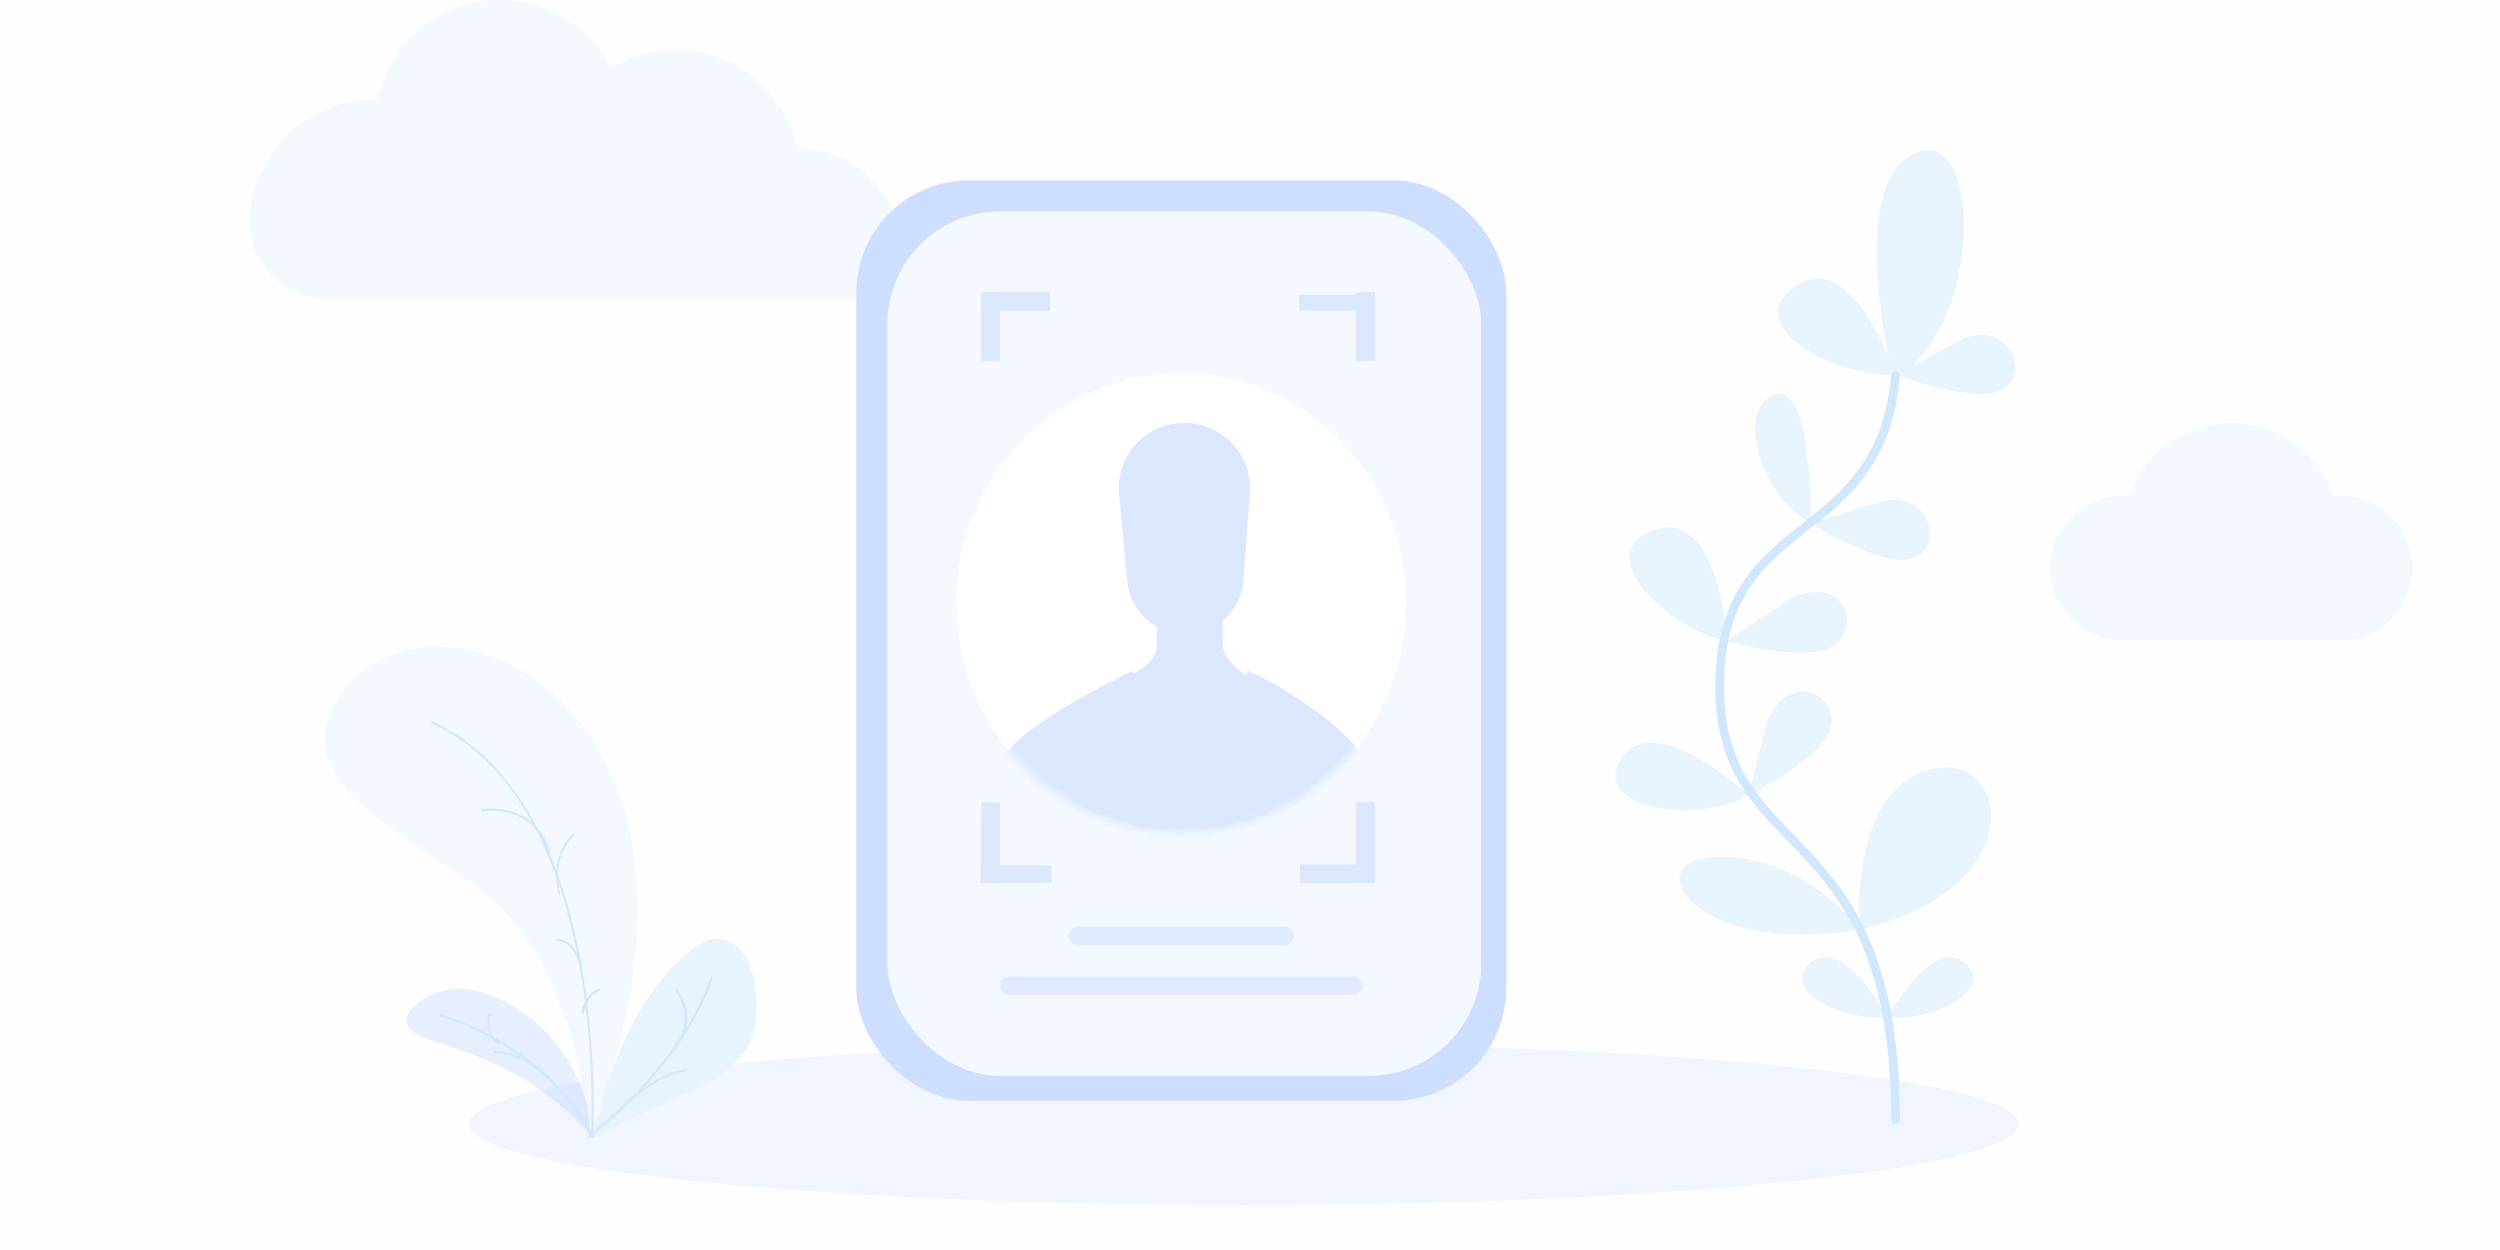 <?xml version="1.0" encoding="UTF-8"?>
<svg width="400px" height="200px" viewBox="0 0 400 200" version="1.1" xmlns="http://www.w3.org/2000/svg" xmlns:xlink="http://www.w3.org/1999/xlink">
    <title>pic</title>
    <defs>
        <ellipse id="path-1" cx="36" cy="36.816" rx="36" ry="36.816"></ellipse>
    </defs>
    <g id="4.Mine" stroke="none" stroke-width="1" fill="none" fill-rule="evenodd">
        <g id="02.Resume_base_no" transform="translate(-176, -765)">
            <rect fill="#F6F6F6" x="0" y="0" width="750" height="1624"></rect>
            <g id="1" transform="translate(0, 177)">
                <rect id="BG" fill="#FEFEFE" x="0" y="0" width="750" height="1447"></rect>
                <g id="pic" transform="translate(176, 588)">
                    <ellipse id="椭圆形" fill="#F0F5FF" cx="199" cy="179.874" rx="124" ry="12.935"></ellipse>
                    <g id="plant_12_" transform="translate(258, 23.881)" fill-rule="nonzero">
                        <path d="M43.738,56.193 C51.068,55.167 52.912,63.527 48.185,65.404 C43.459,67.281 31.69,59.792 31.69,59.792 L43.738,56.193 Z" id="Path" fill="#E7F4FE"></path>
                        <path d="M56.435,30.149 C63.433,27.748 66.846,35.604 62.566,38.345 C58.285,41.086 45.298,35.97 45.298,35.97 L56.435,30.149 Z" id="Path" fill="#E7F4FE"></path>
                        <path d="M31.69,59.791 C31.69,59.791 32.125,36.805 25.761,39.35 C19.579,41.823 23.906,55.721 31.69,59.791 Z" id="Path" fill="#E7F4FE"></path>
                        <path d="M28.684,71.761 C37.177,68.153 39.61,76.104 35.641,79.275 C31.671,82.447 18.218,78.711 18.218,78.711 L28.684,71.761 Z" id="Path" fill="#E7F4FE"></path>
                        <path d="M18.373,78.734 C18.373,78.734 17.017,57.249 6.703,60.912 C-4.234,64.797 9.734,77.109 18.373,78.734 Z" id="Path" fill="#E7F4FE"></path>
                        <path d="M45.274,36.056 C45.274,36.056 38.382,15.653 29.371,21.85 C19.816,28.422 36.507,36.713 45.274,36.056 Z" id="Path" fill="#E7F4FE"></path>
                        <path d="M24.838,91.254 C28.42,83.471 35.875,87.198 35.055,92.201 C34.236,97.204 21.729,103.394 21.729,103.394 L24.838,91.254 Z" id="Path" fill="#E7F4FE"></path>
                        <path d="M21.86,103.308 C21.86,103.308 6.166,89.015 1.214,97.841 C-3.326,105.936 14.348,107.856 21.86,103.308 Z" id="Path" fill="#E7F4FE"></path>
                        <path d="M43.973,138.871 C43.973,138.871 51.173,125.923 56.243,130.081 C61.313,134.239 51.899,139.565 43.973,138.871 Z" id="Path" fill="#E7F4FE"></path>
                        <path d="M44.028,138.871 C44.028,138.871 36.828,125.923 31.758,130.081 C26.688,134.239 36.102,139.565 44.028,138.871 Z" id="Path" fill="#E7F4FE"></path>
                        <path d="M39.557,124.831 C39.557,124.831 37.697,102.508 50.823,99.226 C63.948,95.943 67.017,118.705 39.557,124.831 Z" id="Path" fill="#E7F4FE"></path>
                        <path d="M44.949,36.847 C44.949,36.847 37.497,7.027 47.617,1.046 C59.256,-5.832 59.789,28.472 44.949,36.847 Z" id="Path" fill="#E7F4FE"></path>
                        <path d="M39.557,124.831 C39.557,124.831 31.213,113.231 17.151,113.231 C3.09,113.231 12.749,129.428 39.557,124.831 Z" id="Path" fill="#E7F4FE"></path>
                        <path d="M45.273,155.946 C44.885,155.946 44.57,155.632 44.57,155.245 C44.57,127.774 35.73,118.649 27.93,110.597 C22.025,104.502 16.448,98.744 16.448,85.982 C16.448,70.915 23.53,65.304 30.379,59.877 C36.808,54.782 43.455,49.515 44.574,36.146 C44.606,35.76 44.949,35.472 45.333,35.506 C45.72,35.539 46.007,35.877 45.974,36.262 C44.806,50.234 37.916,55.693 31.254,60.973 C24.363,66.434 17.855,71.591 17.855,85.983 C17.855,98.18 22.993,103.484 28.942,109.625 C36.927,117.867 45.977,127.209 45.977,155.246 C45.977,155.632 45.662,155.946 45.273,155.946 Z" id="Path" fill="#D0E7FE"></path>
                    </g>
                    <g id="cloud" transform="translate(40, 0)" fill="#F3F9FF" fill-rule="nonzero">
                        <path d="M96,47.761 C100.417,47.761 104,44.198 104,39.803 C104,39.802 104,39.801 104,39.801 C104,31.008 96.836,23.88 88,23.88 C87.863,23.88 87.737,23.917 87.601,23.92 C85.763,14.818 77.69,7.96 68,7.96 C64.227,7.96 60.738,9.061 57.727,10.868 C54.41,4.442 47.76,0 40,0 C30.311,0 22.237,6.858 20.399,15.96 C20.263,15.957 20.137,15.92 20,15.92 C8.954,15.92 0,24.83 0,35.821 C0,35.822 0,35.823 0,35.824 C0.001,42.418 5.373,47.761 12,47.761 L96,47.761 L96,47.761 Z" id="Path"></path>
                        <path d="M334.401,79.27 C334.047,79.27 333.713,79.343 333.367,79.374 C330.999,72.573 324.604,67.662 317,67.662 C309.397,67.662 303.001,72.573 300.634,79.374 C300.288,79.343 299.954,79.27 299.6,79.27 C293.193,79.27 288,84.468 288,90.879 C288,97.29 293.193,102.488 299.6,102.488 C302.56,102.488 331.44,102.488 334.4,102.488 C340.807,102.488 346,97.29 346,90.879 C346.001,84.468 340.807,79.27 334.401,79.27 Z" id="Path"></path>
                    </g>
                    <g id="screen" transform="translate(137, 28.856)">
                        <rect id="Rectangle-path" fill="#CEDEFF" fill-rule="nonzero" x="0" y="0" width="104" height="147.264" rx="18"></rect>
                        <rect id="Rectangle-path" fill="#F3F9FF" fill-rule="nonzero" x="5" y="4.975" width="95" height="138.308" rx="18"></rect>
                        <g id="Shape" transform="translate(16, 30.846)">
                            <mask id="mask-2" fill="white">
                                <use xlink:href="#path-1"></use>
                            </mask>
                            <use id="蒙版" fill="#FFFFFF" fill-rule="nonzero" xlink:href="#path-1"></use>
                            <path d="M6.94,63.303 L6.94,77.417 C6.94,77.417 15.588,90.193 38.071,90.193 C60.554,90.193 66.031,77.417 66.031,77.417 C66.608,72.068 67.415,68.533 66.031,63.303 C64.648,58.074 52.408,50.021 46.739,47.644 C45.394,49.823 41.399,53.167 36.095,53.167 C30.792,53.167 29.448,49.823 28.199,47.644 C28.199,47.644 6.94,57.598 6.94,63.303 Z" fill="#DAE7FF" fill-rule="nonzero" mask="url(#mask-2)"></path>
                        </g>
                        <path d="M48.096,74.215 C48.096,78.013 42.713,79.773 41,80.256 C43.12,82.028 48.634,85.572 53.723,85.572 C58.813,85.572 62.695,82.028 64,80.256 C62.45,79.37 58.617,76.921 58.617,74.215 L58.617,68.657 L48.096,68.657 L48.096,74.215 Z" id="Shape" fill="#DAE7FF" fill-rule="nonzero"></path>
                        <path d="M42.048,50.206 C41.465,44.091 46.311,38.806 52.5,38.806 C58.599,38.806 63.415,43.945 62.972,49.981 L61.938,64.071 C61.584,68.899 57.534,72.637 52.655,72.637 C47.855,72.637 43.841,69.013 43.389,64.271 L42.048,50.206 Z" id="Shape" fill="#DAE7FF" fill-rule="nonzero"></path>
                        <polygon id="Rectangle-path" fill="#DAE7FF" fill-rule="nonzero" points="20 17.91 23 17.91 23 28.856 20 28.856"></polygon>
                        <polygon id="Rectangle-path" fill="#DAE7FF" fill-rule="nonzero" transform="translate(25.5, 19.403) rotate(-90) translate(-25.5, -19.403) " points="24.007 13.903 26.993 13.903 26.993 24.903 24.007 24.903"></polygon>
                        <rect id="Rectangle-path" fill="#DAE7FF" fill-rule="nonzero" transform="translate(81.5, 23.383) scale(-1, 1) translate(-81.5, -23.383) " x="80" y="17.91" width="3" height="10.945"></rect>
                        <polygon id="Rectangle-path" fill="#DAE7FF" fill-rule="nonzero" transform="translate(76.528, 19.576) scale(-1, 1) rotate(-90) translate(-76.528, -19.576) " points="75.264 13.886 77.792 13.886 77.792 25.266 75.264 25.266"></polygon>
                        <rect id="Rectangle-path" fill="#DAE7FF" fill-rule="nonzero" transform="translate(21.5, 105.97) scale(-1, 1) rotate(-180) translate(-21.5, -105.97) " x="20" y="99.502" width="3" height="12.935"></rect>
                        <polygon id="Rectangle-path" fill="#DAE7FF" fill-rule="nonzero" transform="translate(25.565, 110.99) scale(-1, 1) rotate(90) translate(-25.565, -110.99) " points="24.191 105.3 26.939 105.3 26.939 116.68 24.191 116.68"></polygon>
                        <polygon id="Rectangle-path" fill="#DAE7FF" fill-rule="nonzero" transform="translate(81.5, 105.97) rotate(-180) translate(-81.5, -105.97) " points="80 99.502 83 99.502 83 112.438 80 112.438"></polygon>
                        <polygon id="Rectangle-path" fill="#DAE7FF" fill-rule="nonzero" transform="translate(76.5, 110.945) rotate(90) translate(-76.5, -110.945) " points="75.007 105.445 77.993 105.445 77.993 116.445 75.007 116.445"></polygon>
                        <path d="M35.493,119.403 L68.507,119.403 C69.332,119.403 70,120.071 70,120.896 C70,121.72 69.332,122.388 68.507,122.388 L35.493,122.388 C34.668,122.388 34,121.72 34,120.896 C34,120.071 34.668,119.403 35.493,119.403 Z" id="Rectangle-path" fill="#B0CAFF" fill-rule="nonzero" opacity="0.3"></path>
                        <path d="M24.493,127.363 L79.507,127.363 C80.332,127.363 81,128.031 81,128.856 C81,129.68 80.332,130.348 79.507,130.348 L24.493,130.348 C23.668,130.348 23,129.68 23,128.856 C23,128.031 23.668,127.363 24.493,127.363 Z" id="Rectangle-path" fill="#B0CAFF" fill-rule="nonzero" opacity="0.3"></path>
                    </g>
                    <g id="plant_11_" transform="translate(52, 103.483)" fill-rule="nonzero">
                        <path d="M9.851,19.9 C9.805,19.9 9.761,19.875 9.731,19.828 C8.063,17.128 7.893,14.882 8.043,13.474 C8.208,11.936 8.77,11.051 8.794,11.014 C8.844,10.936 8.938,10.922 9.003,10.983 C9.068,11.044 9.08,11.158 9.029,11.237 C9.023,11.246 8.488,12.095 8.337,13.543 C8.198,14.88 8.368,17.018 9.97,19.611 C10.02,19.691 10.006,19.804 9.94,19.865 C9.914,19.889 9.882,19.9 9.851,19.9 Z" id="Path" fill="#D0E7FE"></path>
                        <path d="M43,78.607 C28.113,61.831 12.988,64.882 13,59.58 C13.004,57.956 17.793,53.189 24.764,55.223 C31.736,57.256 41.257,63.901 43,78.607 Z" id="Path" fill="#B0CAFF" opacity="0.3"></path>
                        <path d="M2.047,8.423 C15.831,-13.915 69.527,7.852 42.506,77.612 C42.506,77.612 39.944,49.505 24.772,38.806 C9.6,28.106 -5.611,20.834 2.047,8.423 Z" id="Path" fill="#F3F9FF"></path>
                        <path d="M43,78.607 C55.66,71.367 68.442,69.759 68.959,59.157 C69.311,51.953 67.406,46.766 62.322,46.766 C59.484,46.766 47.766,54.918 43,78.607 Z" id="Path" fill="#E7F4FE"></path>
                        <path d="M40.83,50.746 C40.753,50.746 40.684,50.696 40.665,50.623 C40.657,50.588 39.757,47.119 37.167,47.088 C37.074,47.087 36.999,47.014 37,46.925 C37.001,46.837 37.07,46.764 37.172,46.766 C40.026,46.801 40.957,50.396 40.996,50.548 C41.017,50.635 40.96,50.721 40.869,50.742 C40.857,50.745 40.843,50.746 40.83,50.746 Z" id="Path" fill="#D0E7FE"></path>
                        <path d="M41.203,58.706 C41.192,58.706 41.18,58.705 41.168,58.704 C41.057,58.686 40.984,58.59 41.003,58.489 C41.027,58.366 41.612,55.462 43.726,54.738 C43.832,54.702 43.948,54.751 43.987,54.847 C44.026,54.943 43.973,55.05 43.868,55.086 C41.972,55.735 41.408,58.526 41.402,58.554 C41.385,58.643 41.3,58.706 41.203,58.706 Z" id="Path" fill="#D0E7FE"></path>
                        <path d="M35.824,32.836 C35.752,32.836 35.684,32.789 35.659,32.713 C33.023,24.929 25.285,26.329 25.208,26.345 C25.113,26.361 25.021,26.298 25.003,26.197 C24.985,26.097 25.048,26.001 25.144,25.983 C25.225,25.968 33.253,24.506 35.99,32.59 C36.022,32.686 35.974,32.791 35.883,32.825 C35.864,32.832 35.844,32.836 35.824,32.836 Z" id="Path" fill="#D0E7FE"></path>
                        <path d="M37.498,39.801 C37.433,39.801 37.373,39.75 37.355,39.671 C36.557,36.162 37.253,33.689 37.978,32.232 C38.765,30.649 39.732,29.909 39.773,29.878 C39.842,29.826 39.933,29.85 39.977,29.932 C40.021,30.013 40.001,30.121 39.932,30.173 C39.894,30.202 36.169,33.11 37.641,39.581 C37.662,39.674 37.615,39.77 37.536,39.795 C37.524,39.799 37.511,39.801 37.498,39.801 Z" id="Path" fill="#D0E7FE"></path>
                        <path d="M42.726,78.607 C42.66,78.607 42.6,78.57 42.571,78.509 C35.609,63.88 18.587,59.194 18.416,59.149 C18.324,59.124 18.27,59.03 18.294,58.939 C18.318,58.848 18.41,58.792 18.504,58.818 C18.674,58.863 35.383,63.462 42.585,77.758 C42.699,74.88 42.973,63.101 40.566,50.232 C38.025,36.647 31.891,19.032 17.1,12.267 C17.014,12.228 16.976,12.126 17.016,12.04 C17.055,11.954 17.159,11.916 17.243,11.956 C25.482,15.725 36.275,25.414 40.905,50.176 C43.67,64.962 42.905,78.313 42.897,78.446 C42.893,78.524 42.836,78.589 42.758,78.603 C42.748,78.606 42.737,78.607 42.726,78.607 Z" id="Path" fill="#D0E7FE"></path>
                        <path d="M42.168,78.607 C42.119,78.607 42.069,78.585 42.036,78.542 C41.979,78.469 41.991,78.362 42.064,78.304 C58.448,65.256 61.638,52.987 61.668,52.865 C61.691,52.774 61.785,52.719 61.872,52.741 C61.963,52.764 62.018,52.856 61.995,52.947 C61.964,53.07 58.755,65.443 42.272,78.57 C42.242,78.595 42.205,78.607 42.168,78.607 Z" id="Path" fill="#D0E7FE"></path>
                        <path d="M27.835,63.682 C27.806,63.682 27.776,63.672 27.749,63.652 C25.238,61.839 26.166,58.86 26.175,58.83 C26.206,58.732 26.3,58.682 26.386,58.718 C26.471,58.755 26.514,58.864 26.483,58.962 C26.447,59.072 25.643,61.685 27.923,63.332 C28,63.387 28.023,63.504 27.975,63.592 C27.944,63.65 27.89,63.682 27.835,63.682 Z" id="Path" fill="#D0E7FE"></path>
                        <path d="M33.823,67.662 C33.779,67.662 33.735,67.645 33.701,67.612 C30.97,64.987 27.217,65.032 27.18,65.032 C27.18,65.032 27.178,65.032 27.177,65.032 C27.081,65.032 27.002,64.955 27,64.858 C26.998,64.76 27.075,64.68 27.173,64.678 C27.333,64.671 31.105,64.625 33.946,67.357 C34.016,67.424 34.018,67.536 33.951,67.607 C33.916,67.644 33.87,67.662 33.823,67.662 Z" id="Path" fill="#D0E7FE"></path>
                        <path d="M56.191,63.682 C56.15,63.682 56.109,63.67 56.074,63.646 C55.991,63.589 55.975,63.481 56.04,63.407 C59.572,59.361 56.073,55.041 56.037,54.997 C55.974,54.922 55.993,54.815 56.078,54.759 C56.163,54.704 56.283,54.72 56.346,54.796 C56.384,54.841 60.05,59.369 56.343,63.616 C56.305,63.659 56.248,63.682 56.191,63.682 Z" id="Path" fill="#D0E7FE"></path>
                        <path d="M50.172,71.642 C50.126,71.642 50.08,71.625 50.046,71.593 C49.981,71.532 49.985,71.435 50.055,71.377 C54.613,67.6 57.707,67.658 57.835,67.662 C57.93,67.665 58.003,67.736 58,67.82 C57.997,67.904 57.92,67.969 57.822,67.967 C57.795,67.967 54.73,67.92 50.289,71.601 C50.256,71.628 50.214,71.642 50.172,71.642 Z" id="Path" fill="#D0E7FE"></path>
                    </g>
                </g>
            </g>
        </g>
    </g>
</svg>